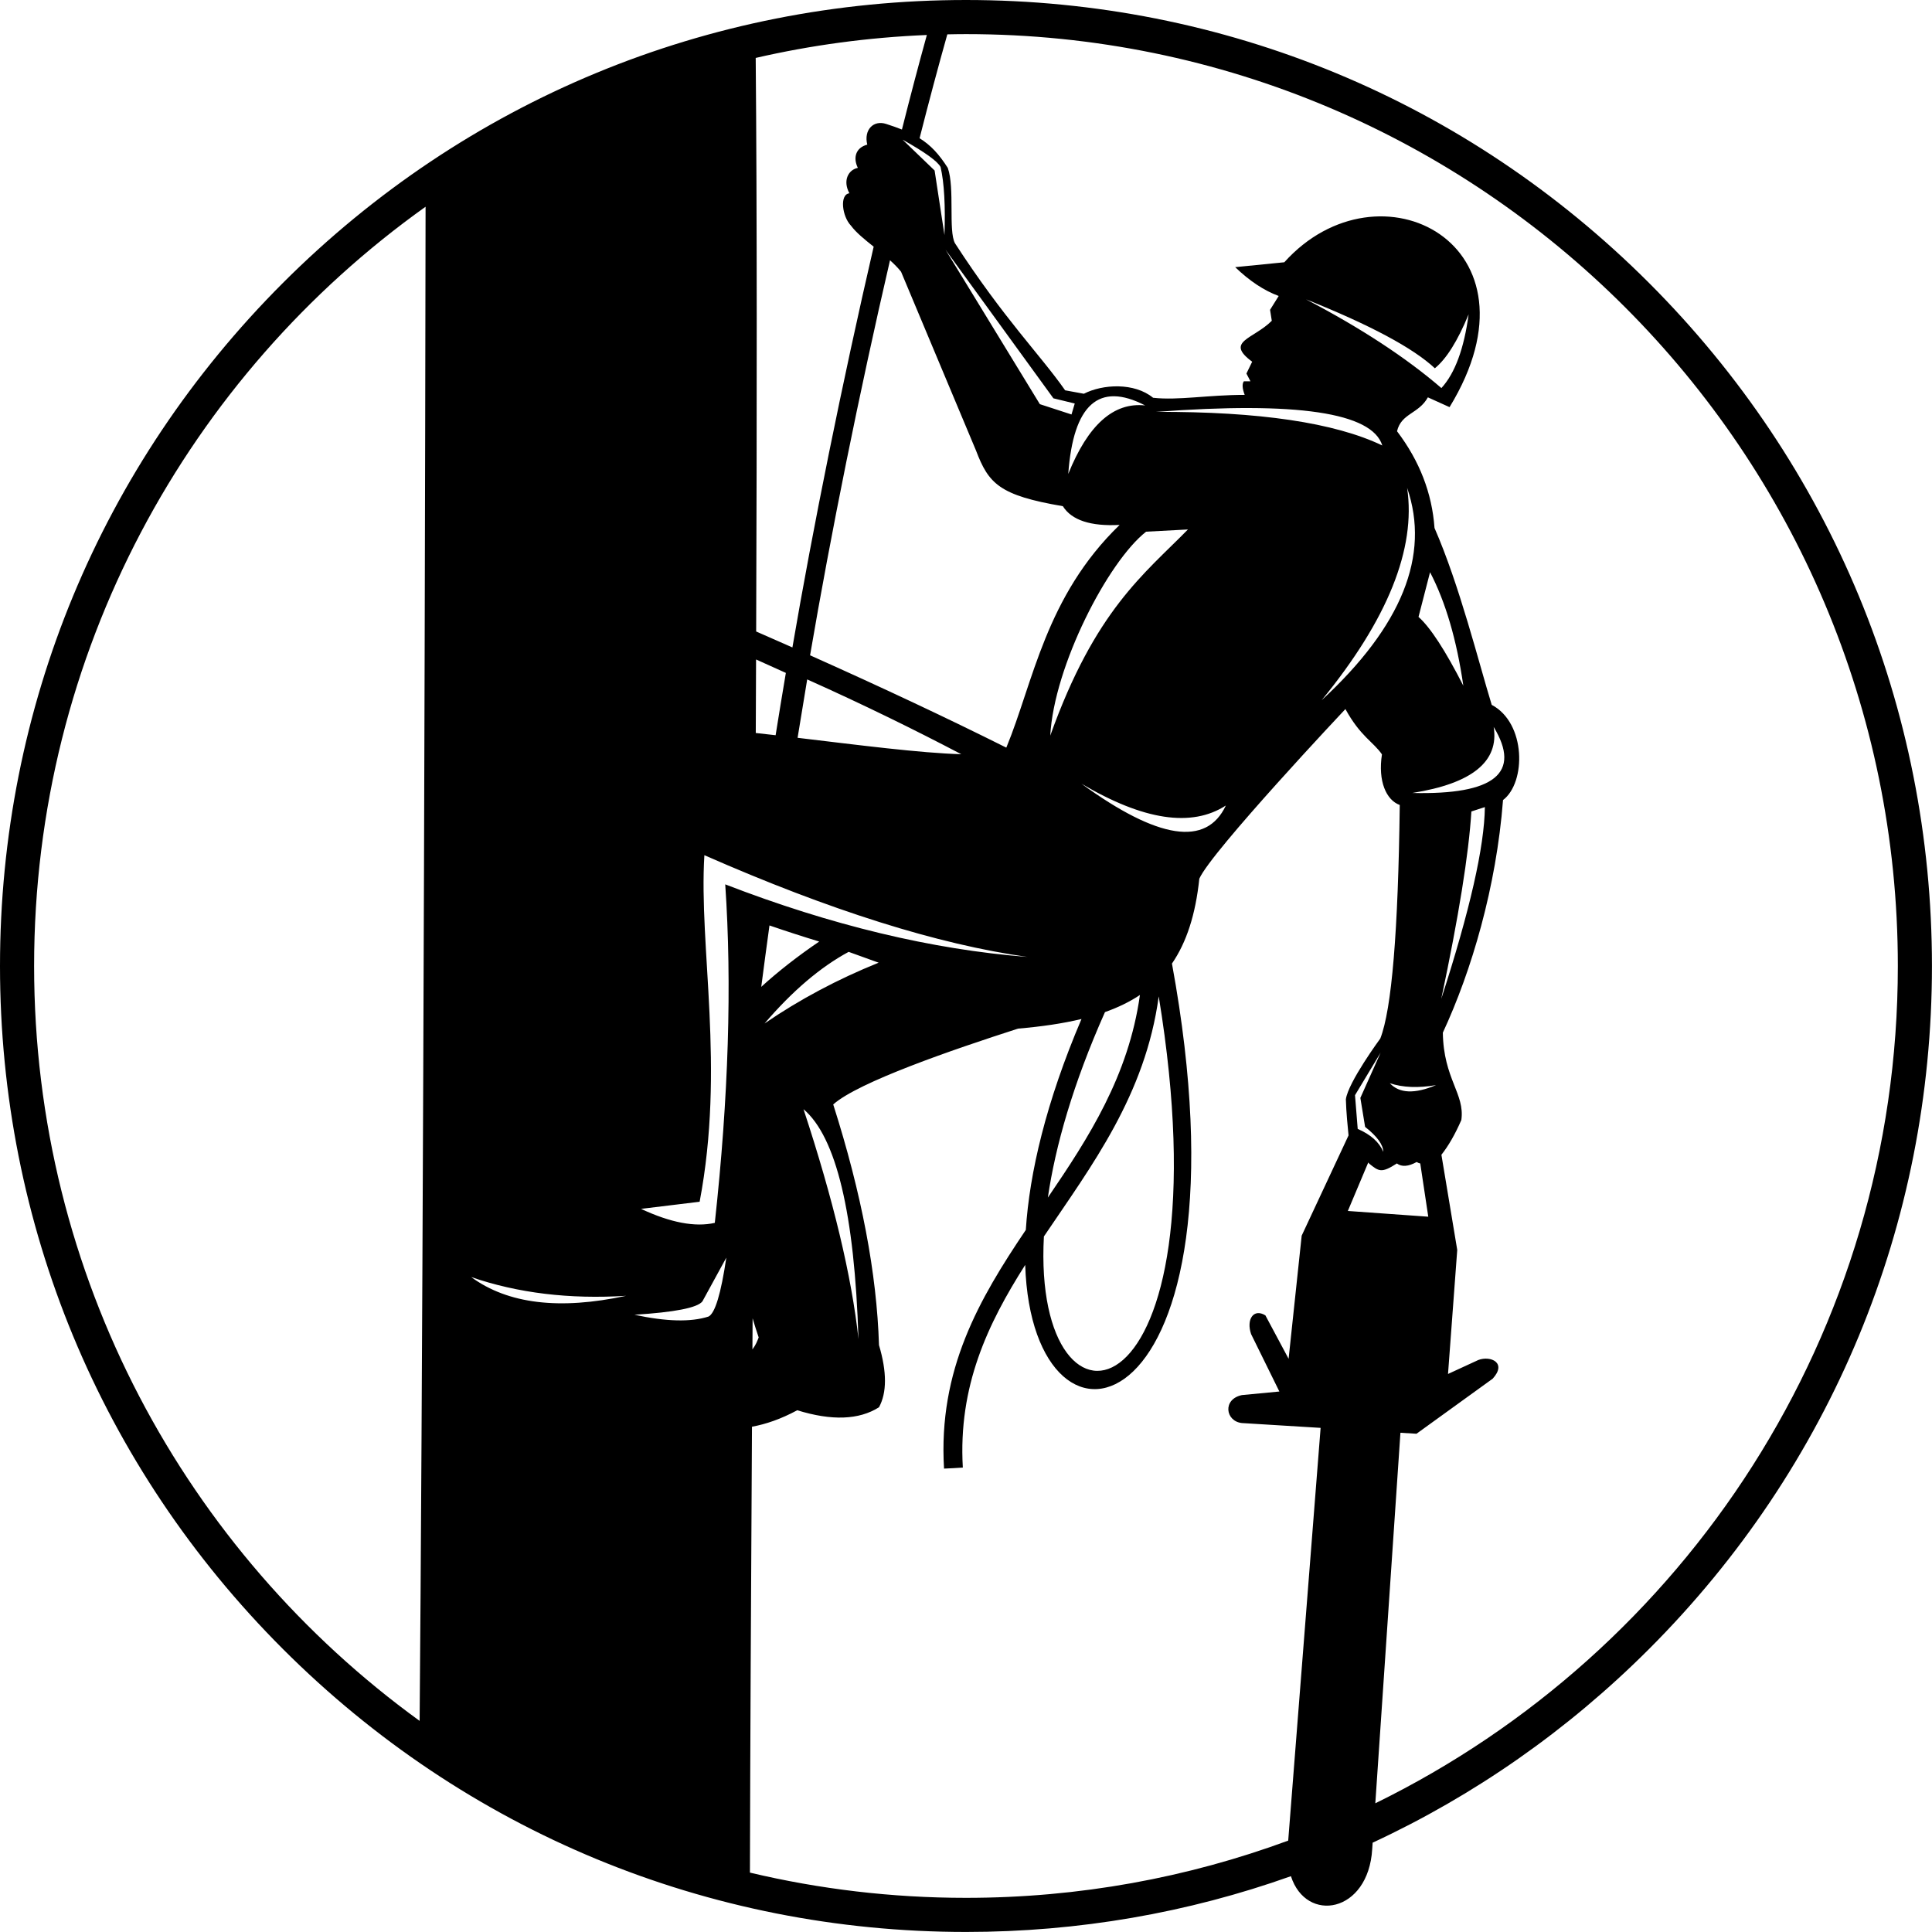 <?xml version="1.0" encoding="UTF-8"?><svg xmlns="http://www.w3.org/2000/svg" xmlns:xlink="http://www.w3.org/1999/xlink" height="566.4" overflow="visible" preserveAspectRatio="xMidYMid meet" version="1.0" viewBox="0.0 0.0 566.4 566.4" width="566.4" zoomAndPan="magnify"><g id="change1_1"><path d="M483.441,82.945C429.953,29.458,358.838,0,283.193,0C207.55,0,136.434,29.458,82.945,82.945 C29.457,136.434,0,207.55,0,283.194c0,75.645,29.458,146.76,82.945,200.248c53.488,53.488,124.604,82.945,200.248,82.945 c32.979,0,65.094-5.603,95.266-16.351c4.474,13.918,22.729,10.865,23.832-7.981l0.125-1.84 c29.742-13.817,57.145-32.893,81.025-56.773c53.488-53.488,82.945-124.604,82.945-200.248 C566.387,207.55,536.93,136.434,483.441,82.945z M271.724,10.257c-2.406,8.689-4.854,17.99-7.307,27.716 c-1.394-0.556-2.926-1.095-4.641-1.644c-3.686-1.198-6.586,1.699-5.522,6.074c-3.352,0.872-4.243,3.798-2.763,6.811 c-2.758,0.553-4.501,3.69-2.481,7.45c-2.947,0.346-2.119,6.812,0.454,9.477c1.483,2.02,4.004,4.054,6.668,6.18 c-9.158,39.585-17.776,82.182-23.823,117.487c-3.485-1.545-7.03-3.104-10.625-4.675c0.226-64.454,0.258-123.744-0.135-168.15 C237.767,13.244,254.543,10.967,271.724,10.257z M405.245,130.599c-13.964-6.678-36.067-9.96-66.306-9.848 C380.161,117.655,402.265,120.938,405.245,130.599z M382.871,87.752c18.805,7.518,31.399,14.255,37.784,20.213 c3.382-2.75,6.682-8.019,9.897-15.808c-1.347,10.071-4.008,17.276-7.981,21.612C412.23,104.863,398.997,96.19,382.871,87.752z M412.526,143.04c6.809,19.78-1.544,40.527-25.057,62.24C406.813,181.631,415.164,160.883,412.526,143.04z M437.898,213.119 c8.188,13.492,0.241,19.944-23.839,19.354C431.573,229.701,439.519,223.249,437.898,213.119z M415.863,180.857l3.382-13.1 c4.553,8.727,7.806,19.817,9.757,33.27C423.701,190.649,419.32,183.926,415.863,180.857z M435.316,236.613 c-0.134,11.603-4.394,30.344-12.783,56.221c5.115-24.151,8.059-42.464,8.828-54.938L435.316,236.613z M421.002,318.122 c-6.248,2.632-10.766,2.446-13.55-0.557C411.245,318.833,415.763,319.019,421.002,318.122z M339.701,292.108 c20.567,125.331-37.177,135.339-33.664,70.384C320.059,341.709,335.774,321.063,339.701,292.108z M307.198,351.089 c2.21-15.124,7.392-33.377,16.743-54.373c3.819-1.351,7.231-3.003,10.248-5.015C330.862,315.409,319.181,333.514,307.198,351.089z M317.047,229.76c18.188,10.745,32.301,12.874,42.335,6.389C353.689,248.259,339.577,246.129,317.047,229.76z M348.267,155.222 c-12.864,13.112-27.197,23.622-40.366,60.442c1.091-20.34,16.891-51.021,28.107-59.792L348.267,155.222z M313.18,138.941 c1.479-20.403,8.994-27.095,22.546-20.076C326.494,117.846,318.978,124.538,313.18,138.941z M314.13,121.51l-9.278-3.024 l-27.659-45.28l31.633,43.57l6.255,1.52L314.13,121.51z M286.144,132.109c3.689,9.676,6.805,13.12,25.446,16.287 c2.577,4.109,8.126,5.94,16.649,5.494c-21.726,21-25.286,46.066-33.185,65.208c-0.018,0.025-0.046,0.047-0.064,0.072 c-17.051-8.529-36.218-17.548-57.503-27.057c6.043-35.413,14.425-76.938,23.433-115.813c1.201,1.085,2.317,2.202,3.24,3.361 L286.144,132.109z M281.813,221.114c-12.025-0.344-30.38-2.718-47.985-4.814c0.912-5.654,1.848-11.358,2.816-17.117 C253.08,206.54,268.108,213.927,281.813,221.114z M276.888,68.912l-2.89-18.927l-9.392-9.042c6.551,3.67,10.264,6.343,11.143,8.019 C276.808,53.603,277.188,60.253,276.888,68.912z M230.387,197.273c-1.045,6.192-2.042,12.276-3.001,18.271 c-1.963-0.226-3.907-0.445-5.818-0.653c0.031-7.235,0.06-14.421,0.086-21.555C224.591,194.676,227.504,195.993,230.387,197.273z M123.021,504.508C54.547,454.865,10,374.238,10,283.194c0-91.819,45.299-173.055,114.766-222.587 C124.524,234.659,123.773,415.657,123.021,504.508z M138.138,374.394c13.662,4.707,28.805,6.538,45.428,5.494 C164.028,384.103,148.885,382.272,138.138,374.394z M207.705,385.973c-5.159,1.662-12.396,1.484-21.71-0.53 c11.8-0.735,18.441-2.038,19.922-3.906l7.017-12.84C211.361,379.296,209.618,385.055,207.705,385.973z M209.558,358.503 c-5.751,1.317-12.96-0.049-21.627-4.101l17.178-2.09c7.507-39.501-0.277-74.513,1.392-101.597 c36.844,16.195,68.415,26.138,94.71,29.83c-27.982-2.177-57.515-9.27-88.596-21.279C214.609,288.526,213.59,321.606,209.558,358.503 z M224.139,300.053c8.178-9.549,16.398-16.548,24.66-20.998l8.791,3.174C245.527,287.096,234.376,293.04,224.139,300.053z M251.678,392.565c-1.994-18.369-7.366-40.833-16.116-67.391C245.165,333.326,250.537,355.79,251.678,392.565z M223.176,289.313 c0.758-5.851,1.562-11.859,2.41-18.002c5.003,1.721,9.862,3.292,14.583,4.721C233.877,280.306,228.138,284.782,223.176,289.313z M222.42,392.092c-0.369,0.964-0.824,2.186-1.834,3.512c0.018-3.026,0.036-6.063,0.054-9.11 C221.233,388.474,221.827,390.346,222.42,392.092z M366.784,391.118l8.285,16.829l-10.987,1.048c-5.74,1.204-4.841,7.688,0,8.196 l23.078,1.416l-9.5,121c-29.44,10.85-61.26,16.78-94.467,16.78c-21.806,0-43.009-2.569-63.339-7.396 c0.082-36.811,0.318-81.887,0.6-130.726c4.04-0.728,8.497-2.245,13.267-4.824c10.119,3.131,18.11,2.839,23.969-0.874 c2.334-4.29,2.334-10.367,0-18.232c-0.64-20.962-5.112-44.478-13.418-70.544c7.319-6.552,35.032-16.071,54.193-22.235 c6.903-0.591,13.085-1.49,18.594-2.818c-10.431,24.452-15.258,45.222-16.325,61.838c-13.632,20.224-25.735,40.959-23.975,69.973 c1.842-0.076,3.68-0.176,5.509-0.301c-1.384-23.854,7.255-42.066,18.285-59.414c2.092,64.595,68.064,48.031,43.025-88.345 c4.271-6.219,6.908-14.333,8.023-24.889c3.519-7.999,42.828-49.729,42.828-49.729c4.37,8.007,8.221,9.643,10.712,13.29 c-1.22,7.87,1.271,13.412,5.221,14.836c-0.458,37.096-2.359,59.917-5.704,68.463c0,0-9.424,12.807-10.095,17.82 c0.088,3.589,0.569,8.512,0.785,10.583l-13.738,29.392l-3.836,36.103l-6.803-12.731 C367.536,383.504,365.297,386.761,366.784,391.118z M400.203,330.364c3.514,2.771,5.294,5.21,5.336,7.319 c-1.183-2.829-3.685-5.071-7.503-6.725l-0.791-9.882l7.503-12.458l-5.934,13.251L400.203,330.364z M395.144,355.016l5.984-14.213 l0.267,0.326c2.835,2.308,3.631,2.859,8.122-0.042c1.431,1.061,3.365,0.919,5.805-0.425c0.313,0.203,0.665,0.347,1.052,0.436 l2.35,15.6L395.144,355.016z M403.198,528.67l7.364-108.628l4.707,0.288l22.324-16.133c4.279-4.648-0.556-6.845-4.187-5.493 l-8.894,4.098l2.703-36.363l-4.639-27.896c2.078-2.631,4.026-6.018,5.84-10.187c1.1-7.687-5.226-12.037-5.422-25.611 c8.42-18.11,15.674-42.654,17.645-68.196c6.792-5.134,6.792-22.57-3.313-27.907c-3.776-12.291-9.444-35.114-16.774-51.855 c-0.722-10.208-4.383-19.662-10.988-28.361c1.251-5.305,6.347-5.058,9.044-9.937l6.356,2.874 c29.155-47.758-20.708-73.319-48.444-42.476l-14.405,1.433c4.23,4.065,8.485,6.882,12.762,8.451l-2.535,4.058l0.508,3.212 c-5.405,5.418-13.885,6.016-5.748,12.002l-1.69,3.465l1.184,2.282h-1.942c-0.548,0.78-0.462,2.104,0.252,3.972 c-10.806,0.012-19.479,1.67-26.857,0.851c-5.495-4.511-14.76-4.018-20.292-1.179l-5.495-1.007 c-7.176-10.278-17.947-20.968-32.29-43.111c-1.985-3.625-0.019-16.175-2.105-22.086c-2.569-4.025-4.975-6.644-8.275-8.705 c2.719-10.696,5.444-20.923,8.134-30.455c1.82-0.036,3.64-0.069,5.468-0.069c150.881,0,273.193,122.313,273.193,273.194 C556.387,391.018,493.914,484.239,403.198,528.67z" fill="inherit"/></g></svg>